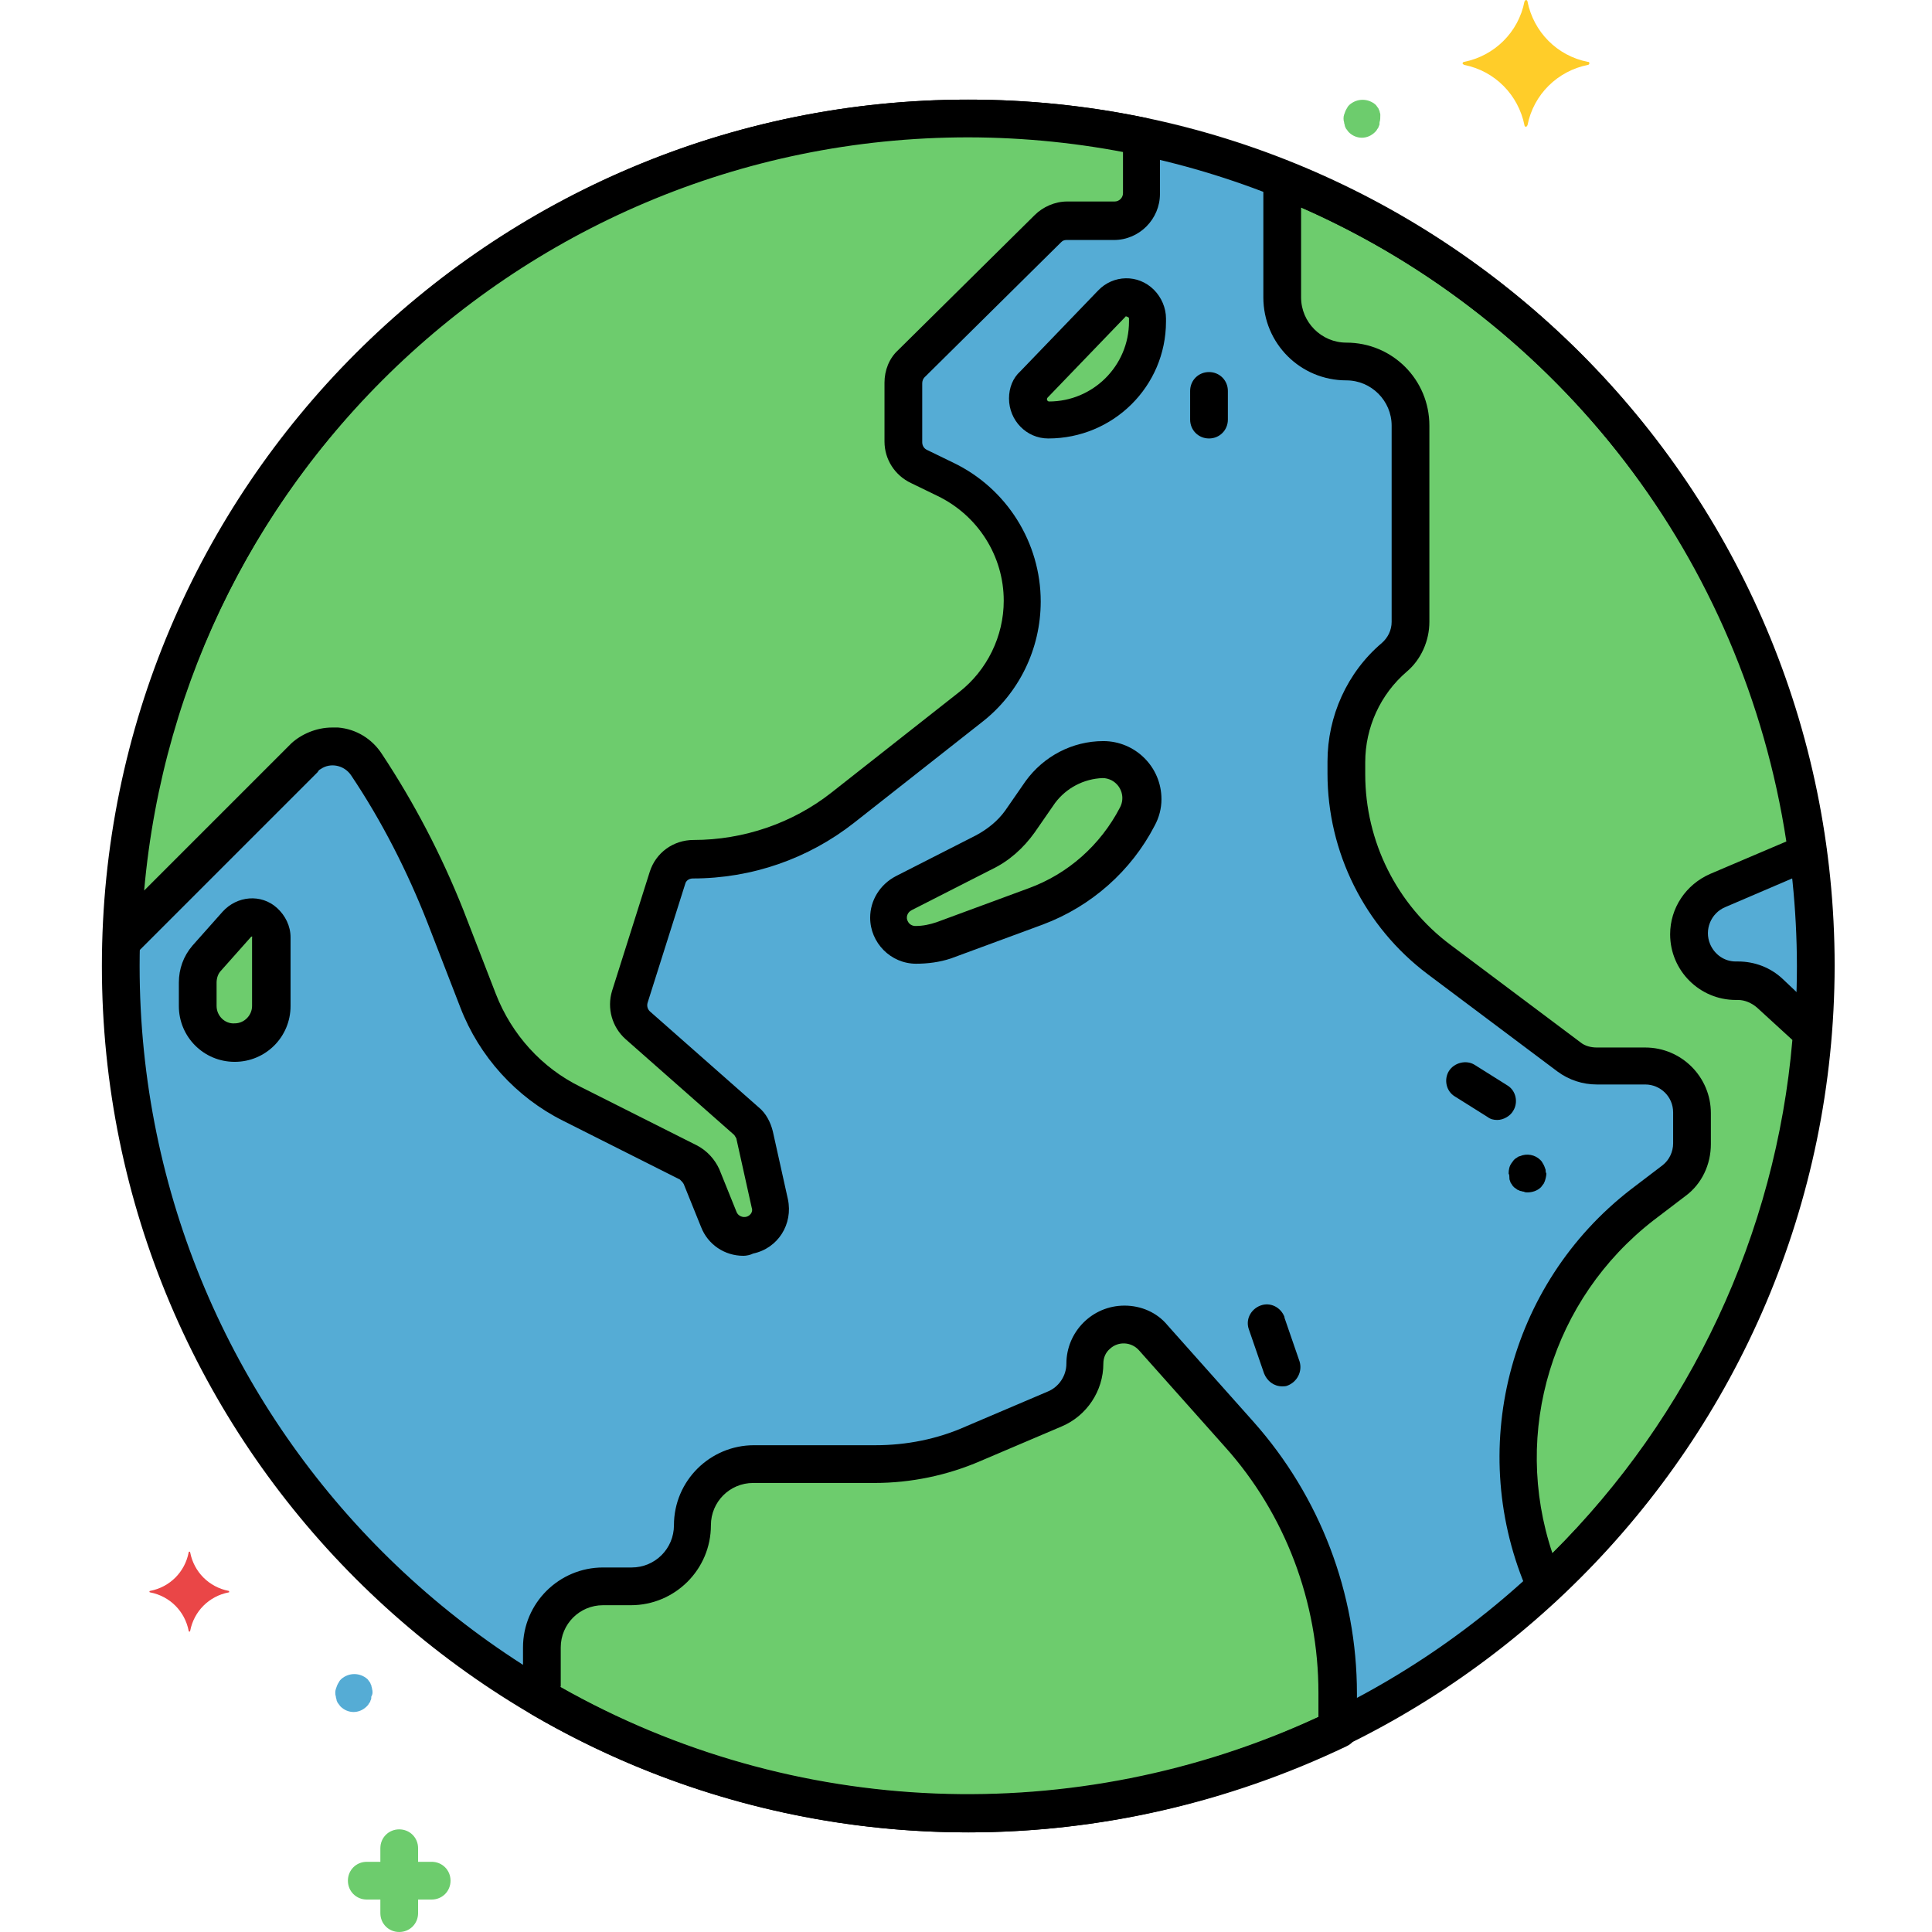 <svg height="512pt" viewBox="-26 0 511 512" width="512pt" xmlns="http://www.w3.org/2000/svg"><path d="m454.699 256c0 124.043-100.555 224.602-224.598 224.602-124.043 0-224.602-100.559-224.602-224.602s100.559-224.602 224.602-224.602c124.043 0 224.598 100.559 224.598 224.602zm0 0" fill="#55acd5"/><g fill="#6dcc6d"><path d="m434.301 259.801h-.602c-6.801 0-12.398-5.602-12.398-12.402 0-5 3-9.398 7.598-11.398l23.801-10.199c-11-80.199-64.199-148.199-139.199-178.199v31.398c0 9.398 7.602 17 17 17s17 7.602 17 17v52c0 3.602-1.602 7-4.398 9.398-8 7-12.602 17-12.602 27.602v3.199c0 19.402 9.199 37.602 24.602 49.199l34.398 25.801c2.199 1.602 4.801 2.402 7.398 2.402h12.801c6.801 0 12.402 5.598 12.402 12.398v8.199c0 3.801-1.801 7.402-4.801 9.801l-8.402 6.398c-30.598 23.801-41.199 65.402-25.598 101 41.199-38.398 66.398-90.797 70.801-146.797l-11-10.402c-2.602-2.199-5.602-3.398-8.801-3.398zm0 0"/><path d="m230.102 31.398c-121.402 0-220.801 96.602-224.402 217.801l48.199-48.199c4.203-4.199 11-4.199 15.203 0 .598.602 1 1 1.398 1.602 8.398 12.598 15.398 26.199 21 40.398l8.602 22.199c4.598 11.801 13.398 21.602 24.797 27.402l31 15.598c1.602.801 2.801 2 3.402 3.602l4.598 11.398c1 2.602 3.801 4.402 6.602 4.402 4 0 7.199-3.203 7.199-7.203 0-.598 0-1-.199-1.598l-4-18c-.398-1.402-1.199-2.801-2.199-3.801l-28.801-25.398c-2.199-1.801-3-4.801-2-7.602l10-31.602c1-3 3.602-5 6.801-5 14.398 0 28.398-4.797 39.598-13.598l33.801-26.602c8.602-6.801 13.801-17.199 13.801-28.199 0-13.801-8-26.398-20.398-32.398l-7-3.402c-2.402-1.199-4-3.598-4-6.398v-15.602c0-2 .797-3.801 2.199-5l36.199-35.801c1.398-1.398 3.199-2 5-2h12.602c4 0 7.199-3.199 7.199-7.199v-15.398c-15.402-2.801-30.801-4.402-46.199-4.402zm0 0"/><path d="m271.301 350.801c-5.801 0-10.402 4.598-10.402 10.398 0 5.199-3.199 10-8 12l-21.598 9.199c-8.199 3.602-17 5.402-26 5.402h-32.199c-9 0-16.203 7.199-16.203 16.199s-7.199 16.199-16.199 16.199h-7.598c-9 0-16.203 7.199-16.203 16.199v13.402c64.602 37.598 143.602 40.801 211 8.199v-9.602c0-13.797-2.797-27.398-8-40-4.398-10.398-10.398-20.199-18-28.598l-22.797-25.602c-2-2.199-4.801-3.398-7.801-3.398zm0 0"/><path d="m36.301 245-8 9c-1.602 1.801-2.402 4-2.402 6.398v6.203c0 5.398 4.402 9.797 9.801 9.797 5.402 0 9.801-4.398 9.801-9.797v-18.203c0-3-2.398-5.199-5.199-5.199-1.602 0-3 .602-4 1.801zm0 0"/><path d="m268.102 80.398-20.801 21.602c-2.199 2.199-2 5.602.199 7.801 1 1 2.398 1.598 3.801 1.598 14.398 0 26.199-11.797 26.199-26.199v-.801c0-3-2.398-5.398-5.602-5.398-1.398-.199-2.797.398-3.797 1.398zm0 0"/><path d="m249.102 209.801-5.402 7.801c-2.398 3.398-5.801 6.398-9.598 8.199l-21.203 10.801c-2.398 1.199-4 3.797-4 6.598 0 4 3.203 7.199 7.203 7.199 2.598 0 5-.398 7.398-1.398l24.398-9c11.602-4.199 21.203-12.801 26.801-23.801 2.602-5 .602-11.398-4.398-14-1.402-.801-3-1.199-4.801-1.199-6.398.398-12.602 3.602-16.398 8.801zm0 0"/><path d="m87.898 493.398h-3.598v-3.598c0-2.801-2.199-5-5-5s-5 2.199-5 5v3.598h-3.602c-2.801 0-5 2.203-5 5 0 2.801 2.199 5 5 5h3.602v3.602c0 2.801 2.199 5 5 5s5-2.199 5-5v-3.602h3.598c2.801 0 5-2.199 5-5 0-2.797-2.199-5-5-5zm0 0"/><path d="m339.301 30.398c0-.398-.199-.598-.199-1-.203-.199-.203-.598-.402-.797-.199-.203-.398-.602-.598-.801-2-1.801-5-1.801-7 0-.203.199-.402.398-.602.801-.398.598-.602 1.199-.801 1.797-.199.602-.199 1.402 0 2 0 .402.199.602.199 1 .203.402.203.602.402.801s.398.602.598.801c2 2 5 2 7 0 .203-.199.402-.398.602-.801.199-.199.398-.598.398-.801.203-.199.203-.598.203-1 .199-.598.199-1.199.199-2zm0 0"/></g><path d="m72.102 447.602c0-.402-.203-.602-.203-1-.199-.203-.199-.602-.398-.801s-.398-.602-.602-.801c-2-1.801-5-1.801-7 0-.199.199-.398.398-.598.801-.402.598-.602 1.199-.801 1.801-.199.598-.199 1.398 0 2 0 .398.199.598.199 1 .199.398.199.598.402.797.199.203.398.602.598.801 2 2 5 2 7 0 .199-.199.402-.398.602-.801.199-.199.398-.598.398-.797.199-.203.199-.602.199-1 .402-.602.402-1.402.203-2zm0 0" fill="#55acd5"/><path d="m394.301 16.398c-8.199-1.598-14.402-8-16-16 0-.199-.199-.398-.402-.398-.199 0-.199.199-.398.398-1.602 8.203-8 14.402-16 16-.199 0-.398.203-.398.402s.199.199.398.398c8.199 1.602 14.398 8 16 16 0 .199.199.402.398.402.203 0 .203-.203.402-.402 1.598-8.199 8-14.398 16-16 .199 0 .398-.199.398-.398 0-.402-.199-.402-.398-.402zm0 0" fill="#ffcd29"/><path d="m34.102 421.602c-5.203-1-9.203-5-10.203-10.203 0-.199-.199-.199-.199-.199s-.199 0-.199.199c-1 5.203-5 9.203-10.199 10.203-.199 0-.199.199-.199.199s0 .199.199.199c5.199 1 9.199 5 10.199 10.199 0 .199.199.199.199.199s.199 0 .199-.199c1-5.199 5-9.199 10.203-10.199.199 0 .199-.199 0-.398.199 0 .199 0 0 0zm0 0" fill="#ea4647"/><path d="m230.102 485.602c-126.801 0-229.602-102.801-229.602-229.602s102.801-229.602 229.602-229.602c126.797 0 229.598 102.801 229.598 229.602-.199 126.602-103 229.398-229.598 229.602zm0-449.203c-121.203 0-219.602 98.402-219.602 219.602s98.398 219.602 219.602 219.602c121.199 0 219.598-98.402 219.598-219.602-.199-121.199-98.398-219.398-219.598-219.602zm0 0"/><path d="m313.301 367.398c-2.199 0-4-1.398-4.801-3.398l-4-11.602c-1-2.598.398-5.398 3-6.398s5.398.398 6.398 3v.199l4 11.602c.801 2.598-.598 5.398-3.199 6.398-.398.199-1 .199-1.398.199zm0 0"/><path d="m293.898 116.199c-2.797 0-5-2.199-5-5v-7.598c0-2.801 2.203-5 5-5 2.801 0 5 2.199 5 5v7.598c0 2.801-2.199 5-5 5zm0 0"/><path d="m370.301 296.801c-1 0-1.801-.199-2.602-.801l-8.598-5.398c-2.402-1.402-3-4.602-1.602-6.801s4.602-3 6.801-1.602l8.598 5.402c2.402 1.398 3 4.598 1.602 6.797-.801 1.402-2.602 2.402-4.199 2.402zm0 0"/><path d="m378.301 316c-.402 0-.602 0-1-.199-.402 0-.602-.199-1-.199-.199-.203-.602-.203-.801-.402s-.602-.398-.801-.598c-.199-.203-.398-.402-.598-.801-.203-.199-.402-.602-.402-.801-.199-.398-.199-.602-.199-1s0-.602-.199-1c0-1 .199-2 .801-2.801.199-.199.398-.598.598-.801.199-.199.402-.398.801-.598.199-.199.602-.402.801-.402 1.801-.797 4-.398 5.398 1 .199.203.402.402.602.801.398.602.598 1.199.801 1.801 0 .398 0 .602.199 1 0 .602-.199 1.398-.402 2-.199.398-.199.602-.398.801s-.398.598-.602.801c-1 1-2.398 1.398-3.598 1.398zm0 0"/><path d="m383.102 425.199c-2 0-3.801-1.199-4.602-3-16.602-37.598-5.398-81.801 27.199-107l8.402-6.398c1.797-1.402 2.797-3.602 2.797-5.801v-8.199c0-4.199-3.398-7.402-7.398-7.402h-12.801c-3.801 0-7.398-1.199-10.398-3.398l-34.402-25.801c-16.797-12.598-26.598-32.398-26.598-53.199v-3.199c0-12 5.199-23.602 14.398-31.402 1.602-1.398 2.602-3.398 2.602-5.598v-52c0-6.602-5.402-12-12-12-12.199 0-22-9.801-22-22v-31.402c0-2.797 2.199-5 5-5 .598 0 1.199.203 1.801.402 76.797 30.598 131.199 100.199 142.398 182.199.398 2.199-1 4.398-3 5.199l-23.801 10.199c-3.801 1.602-5.598 6-4 9.801 1.199 2.801 3.801 4.602 6.801 4.602h.602c4.398 0 8.598 1.598 11.797 4.598l11 10.402c1.203 1 1.602 2.598 1.602 4-4.398 57.398-30.199 111-72.398 150.199-.402.801-1.602 1.199-3 1.199zm-64.801-370.199v23.801c0 6.598 5.398 12 12 12 12.199 0 22 9.801 22 22v52c0 5-2.199 10-6 13.199-7 6-11 14.801-11 24v3.199c0 17.801 8.398 34.602 22.598 45.199l34.402 25.801c1.199 1 2.801 1.402 4.398 1.402h12.801c9.602 0 17.398 7.797 17.398 17.398v8.199c0 5.402-2.398 10.602-6.797 13.801l-8.402 6.398c-26.801 20.801-37.598 56-26.801 88.203 36.602-36.402 59.203-84.602 63.602-136l-9.398-8.602c-1.402-1.199-3.203-2-5-2h-.602c-9.602 0-17.398-7.801-17.398-17.398 0-7 4.199-13.203 10.598-16l20.199-8.602c-11.398-74.602-59.797-137.801-128.598-168zm0 0"/><path d="m170.5 332.801c-5 0-9.398-3-11.199-7.602l-4.602-11.398c-.199-.402-.598-.801-1-1.199l-31-15.602c-12.398-6.199-22.199-17-27.199-30l-8.602-22.199c-5.398-13.801-12.199-27.199-20.398-39.402-1.801-2.598-5.398-3.398-8-1.598-.398.199-.602.398-.801.801l-48.199 48.199c-2 2-5.199 2-7 0-1-1-1.602-2.402-1.398-3.602 3.398-124 105-222.801 229-222.801 15.797 0 31.398 1.602 46.797 4.801 2.402.402 4 2.602 4 4.801v15.398c0 6.602-5.398 12.203-12.199 12.203h-12.598c-.602 0-1 .199-1.402.598l-36.199 35.801c-.398.398-.602 1-.602 1.602v15.598c0 .801.402 1.602 1.203 2l7 3.402c14.199 6.797 23.199 21.199 23.199 36.797 0 12.602-5.801 24.402-15.602 32l-33.801 26.602c-12.199 9.602-27.199 14.801-42.797 14.801-1 0-1.801.598-2 1.398l-10 31.602c-.203.801 0 1.598.598 2.199l28.801 25.398c2 1.602 3.199 4 3.801 6.402l4 18c1.398 6.598-2.602 13-9.199 14.398-.801.402-1.801.602-2.602.602zm-109-140h1.602c4.797.398 9 3 11.598 7 8.602 13 15.801 26.801 21.602 41.398l8.598 22.199c4.203 10.801 12.203 19.602 22.402 24.602l31 15.602c2.598 1.398 4.598 3.598 5.801 6.199l4.598 11.398c.402 1 1.602 1.602 2.801 1.199 1-.398 1.602-1.398 1.199-2.398l-4-18c0-.398-.398-.801-.598-1.199l-28.801-25.402c-3.602-3.199-5-8.199-3.602-12.797l10-31.602c1.602-5 6.199-8.398 11.602-8.398 13.199 0 26.199-4.402 36.598-12.602l33.801-26.602c7.402-5.797 11.801-14.797 11.801-24.199 0-11.801-6.801-22.598-17.602-27.801l-7-3.398c-4.199-2-7-6.199-7-11v-15.602c0-3.199 1.203-6.398 3.602-8.598l36.199-35.801c2.199-2.199 5.402-3.602 8.602-3.602h12.598c1.203 0 2.203-1 2.203-2.199v-11.398c-13.402-2.602-27.203-3.801-40.801-3.801-113.602 0-208.602 86.801-218.602 200l39-39c2.602-2.398 6.602-4.199 10.801-4.199zm0 0"/><path d="m230.102 485.602c-40.602 0-80.602-10.801-115.602-31.203-1.602-.797-2.398-2.598-2.398-4.398v-13.398c0-11.801 9.598-21.203 21.199-21.203h7.598c6.203 0 11.203-5 11.203-11.199 0-11.801 9.598-21.199 21.199-21.199h32.199c8.199 0 16.398-1.602 24-5l21.602-9.199c3-1.199 5-4.199 5-7.402 0-8.398 6.797-15.398 15.398-15.398 4.398 0 8.602 1.801 11.398 5.199l22.801 25.602c17.602 19.801 27.402 45.398 27.402 72v9.598c0 2-1 3.602-2.801 4.402-31.402 15-65.602 22.801-100.199 22.801zm-108.203-38.602c61.801 35 136.602 37.801 201 8v-6.398c0-24-8.797-47.402-24.797-65.203l-22.801-25.598c-2-2.199-5.402-2.402-7.602-.402-1.199 1-1.801 2.402-1.801 4 0 7.203-4.398 13.801-11 16.602l-21.598 9.199c-8.801 3.801-18.402 5.801-28 5.801h-32.199c-6.203 0-11.203 5-11.203 11.199 0 11.801-9.598 21.199-21.199 21.199h-7.398c-6.199 0-11.199 5-11.199 11.203v10.398zm206 11.199"/><path d="m35.699 281.398c-8.199 0-14.801-6.598-14.801-14.797v-6.203c0-3.598 1.203-7 3.602-9.797l8-9c3.801-4.203 10.199-4.801 14.398-1 2.203 2 3.602 4.797 3.602 7.797v18.203c0 8.199-6.602 14.797-14.801 14.797zm4.402-33.199-8 9c-.801.801-1.203 2-1.203 3.199v6.203c0 2.598 2.203 4.797 4.801 4.598 2.602 0 4.602-2.199 4.602-4.598v-18.203c.199-.199 0-.199-.199-.199zm0 0"/><path d="m251.301 116.199c-5.801 0-10.402-4.801-10.402-10.598 0-2.801 1-5.402 3-7.203l20.602-21.398c4-4.199 10.602-4.398 14.801-.199 2 2 3.199 4.801 3.199 7.598v.801c0 17.199-14 31-31.199 31zm20.398-32.199-20.598 21.398c-.203.203-.203.602 0 .801 0 0 .199.199.398.199 11.602 0 21.199-9.398 21.199-21.199v-.801c0-.199-.199-.398-.398-.398-.199-.199-.602-.199-.602 0zm0 0"/><path d="m216.301 255.398c-6.801 0-12.199-5.598-12.199-12.199 0-4.598 2.598-8.801 6.797-11l21.203-10.801c3-1.598 5.797-3.797 7.797-6.598l5.402-7.801c4.801-6.602 12.398-10.602 20.598-10.602 8.402 0 15.402 6.801 15.402 15.402 0 2.398-.602 4.801-1.801 7-6.199 12-16.801 21.398-29.602 26.199l-24.398 9c-3 1-6.199 1.398-9.199 1.398zm36.801-42.598-5.402 7.801c-3 4.199-6.801 7.598-11.398 9.797l-21.199 10.801c-1.203.602-1.602 2-1 3 .398.801 1.199 1.199 2 1.199 2 0 3.797-.398 5.598-1l24.402-9c10.398-3.797 19-11.398 24.199-21.398 1.398-2.602.398-5.801-2.199-7.199-.801-.402-1.602-.602-2.402-.602-5 .199-9.598 2.602-12.598 6.602zm0 0"/></svg>